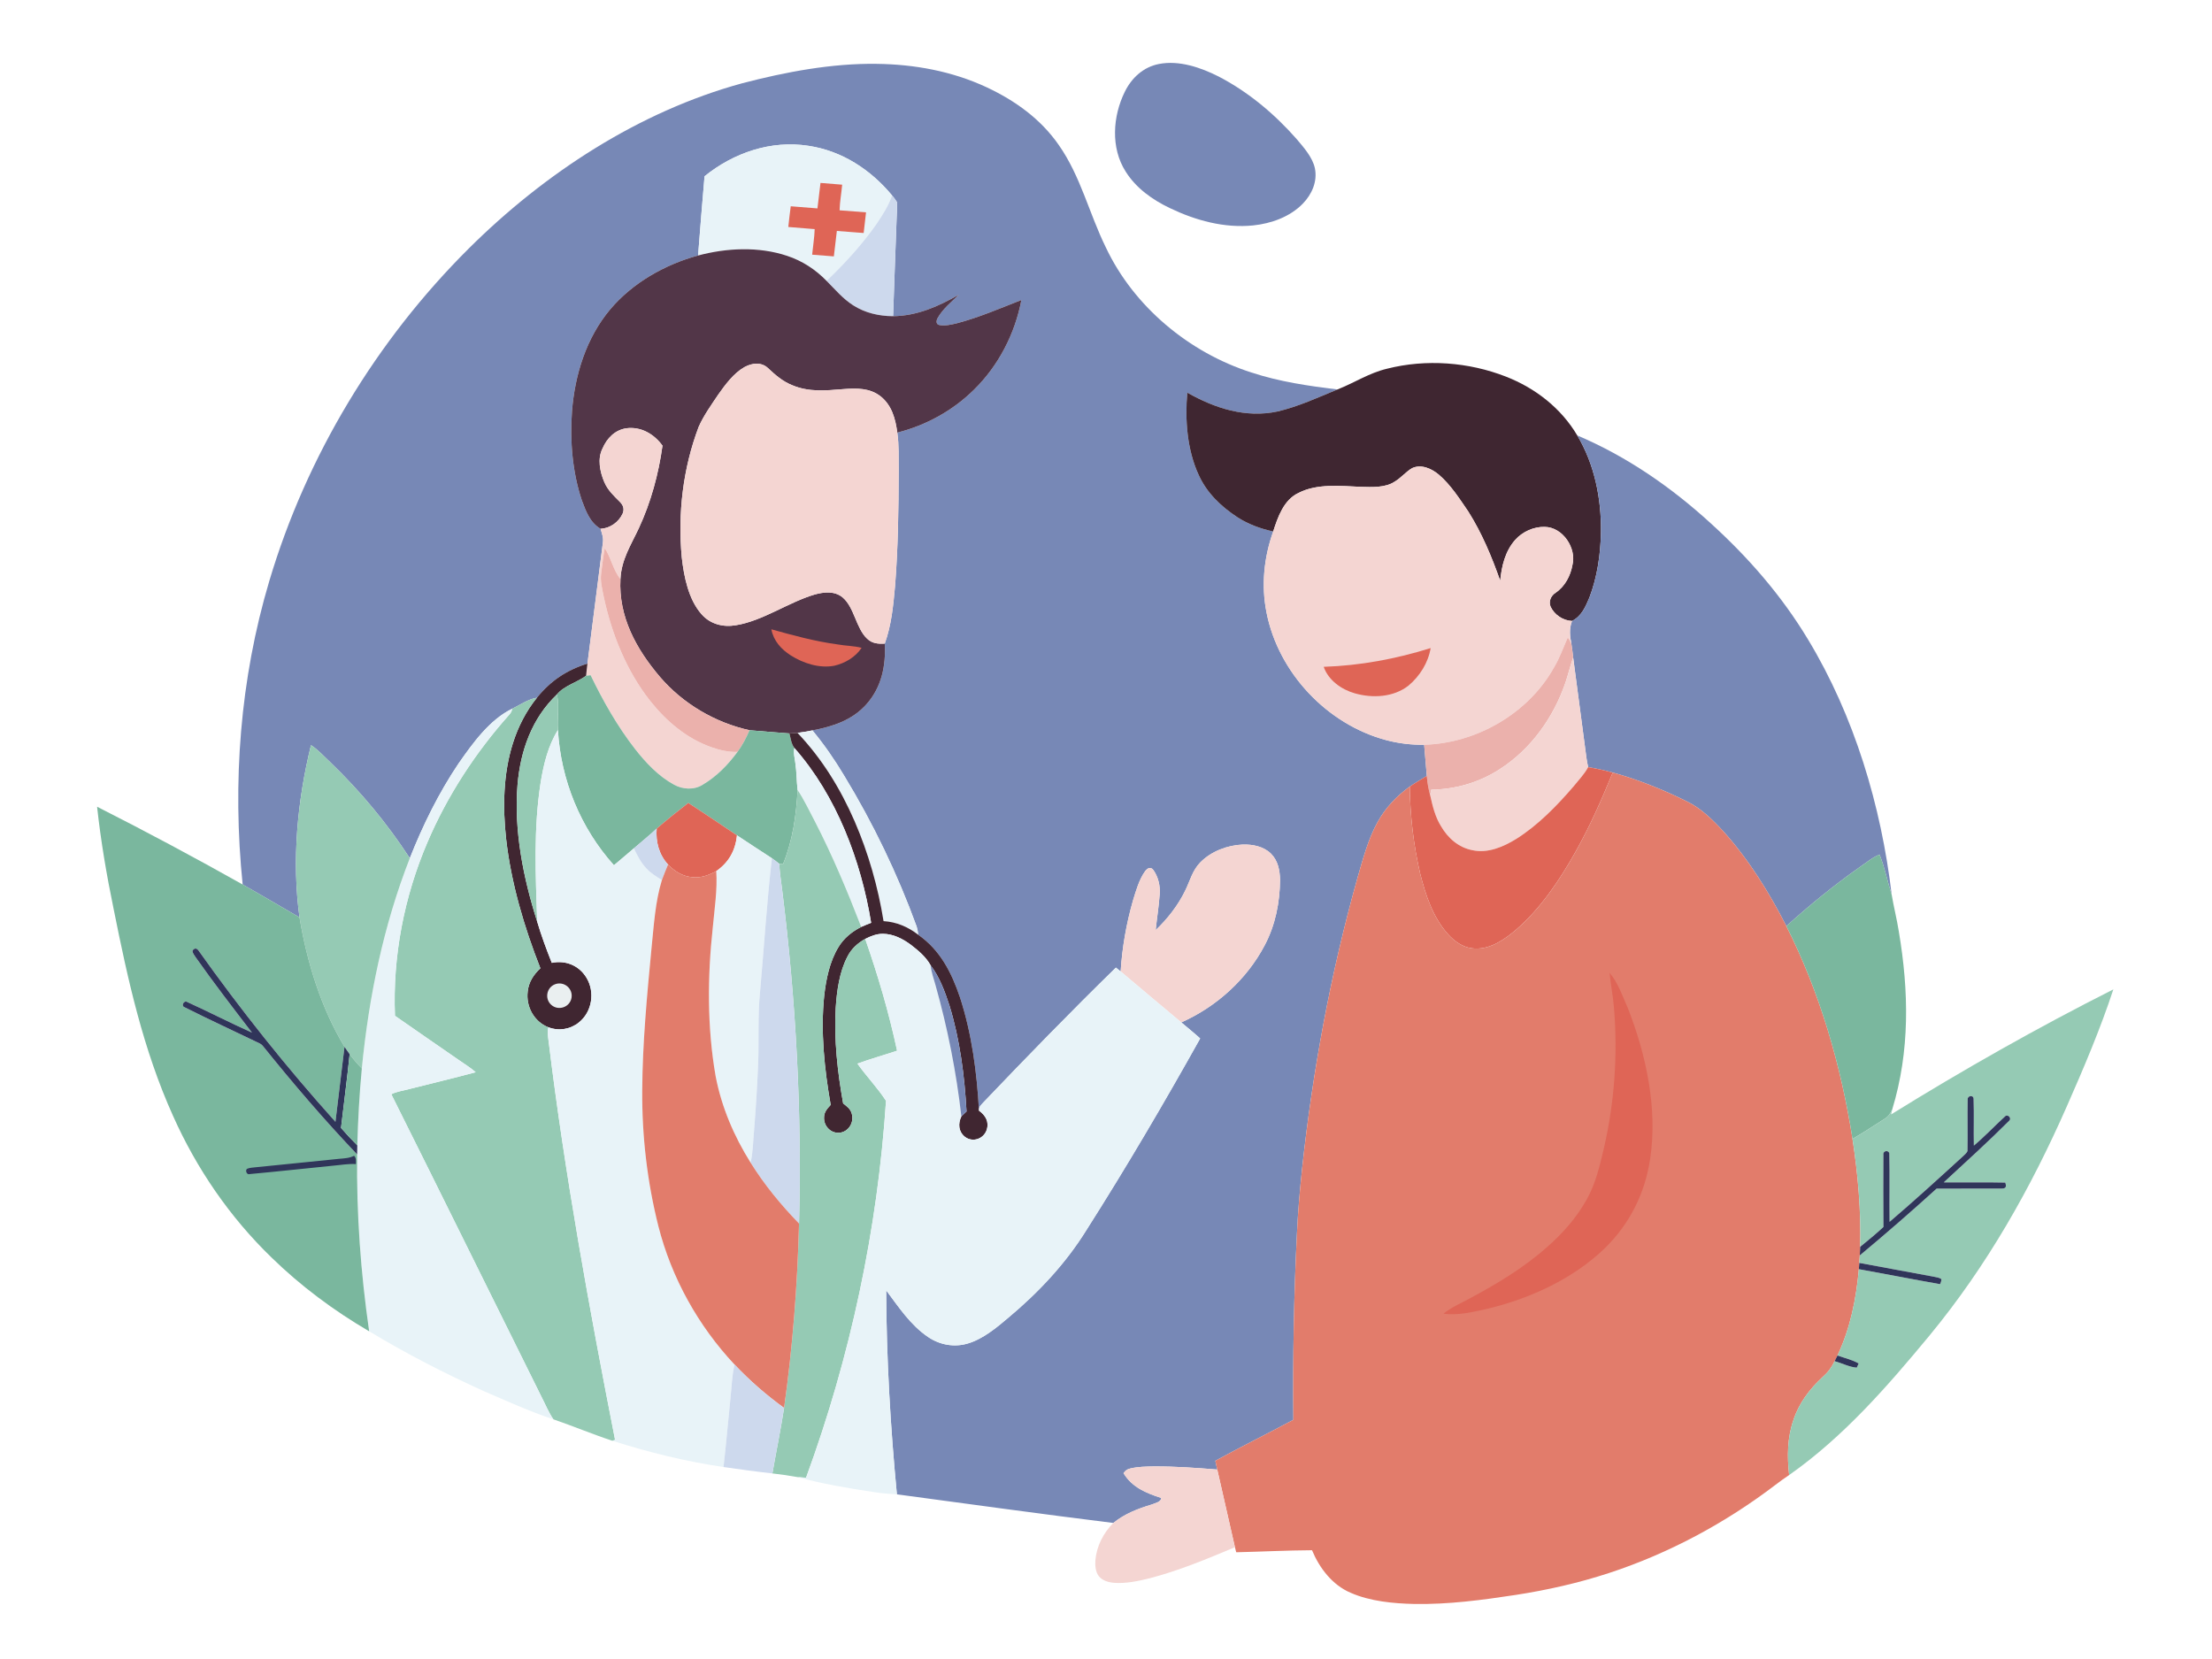 <?xml version="1.0" standalone="no"?>
<!DOCTYPE svg PUBLIC "-//W3C//DTD SVG 1.0//EN" "http://www.w3.org/TR/2001/REC-SVG-20010904/DTD/svg10.dtd">
<svg xmlns="http://www.w3.org/2000/svg" xmlns:xlink="http://www.w3.org/1999/xlink" id="body_1" width="160" height="120">

<g transform="matrix(0.156 0 0 0.156 0 0)">
    <path transform="matrix(0.959 0 0 0.959 13.285 -89.799)"  d="M546.47 124.58C 556.22 122.66 566.73 126.27 575.36 130.64C 589.71 138.08 602.47 148.8 613.11 160.92C 616.5 164.93 620.78 169.74 621.89 175C 623.19 181.34 620.46 187.56 616.08 192.07C 609.86 198.49 600.77 201.73 592.03 202.63C 578.1 204.04 564.24 200.23 551.77 194.25C 543.36 190.24 535.41 184.6 530.4 176.59C 523.07 165.13 524.14 149.83 529.99 138C 533.28 131.28 538.98 126.03 546.47 124.58z" stroke="none" fill="#7788B6" fill-rule="nonzero" />
    <path transform="matrix(0.959 0 0 0.959 13.285 -89.799)"  d="M410 124.51C 428.36 124.74 446.45 128.05 463.16 135.82C 477 142.31 489.38 151.18 498.15 163.88C 508.62 178.85 512.74 196.83 520.79 213.21C 534.33 241.93 561.13 264.15 591.23 273.75C 604.8 278.21 618.64 280.21 632.76 281.95C 623.34 285.87 613.78 290.23 603.83 292.58C 588.39 295.86 573.55 291.05 560.2 283.48C 559.02 296.62 560.12 311.16 565.71 323.28C 569.67 332.01 576.45 338.46 584.35 343.67C 589.67 347.12 595.56 349.25 601.73 350.61C 597.24 363.16 595.88 376.71 598.51 389.82C 604.24 418.93 627.81 443.91 656.46 451.51C 662.43 453.08 668.55 453.81 674.72 453.72C 675.11 458.74 675.57 463.76 676 468.78C 673.23 470.48 670.4 472.12 667.75 473.95C 661.38 478.5 655.95 484.29 652.17 491.17C 647.57 499.45 645 509.43 642.37 518.51C 629.49 564.44 620.77 611.58 615.67 659.01C 614.6 669.32 613.68 679.64 613.22 690C 611.71 720.01 611.19 750.06 611.48 780.1C 598.97 786.82 586.2 793.11 573.75 799.93C 574.06 801.33 574.36 802.74 574.68 804.15C 564.48 803.32 554.23 802.6 544 802.64C 540.29 802.71 536.42 802.76 532.79 803.61C 531.1 803.99 530.38 804.51 529.36 805.91C 533.57 812.82 540.26 815.5 547.59 817.9C 547.6 819.86 544.47 820.42 543.03 821.05C 536.32 823.07 529.93 825.51 524.43 829.98C 489.5 825.66 454.66 820.82 419.79 816.14C 416.65 783.38 414.73 750.44 414.61 717.52C 420.65 725.58 426.38 734.36 434.93 740.1C 440.53 743.89 447.51 745.17 454.03 743.22C 461.32 741.11 467.99 735.56 473.7 730.71C 488.3 718.48 501.33 704.63 511.4 688.41C 530.7 658.06 548.88 627.11 566.42 595.73C 563.47 593.03 560.34 590.55 557.3 587.96C 574.27 580.43 589 567.12 597.64 550.64C 602.8 540.86 604.95 529.99 605.05 519C 604.94 514.4 604.04 509.72 600.64 506.35C 597.08 502.86 591.83 501.83 587 501.97C 579.59 502.29 571.82 505.21 566.54 510.54C 562.65 514.48 561.58 519.37 559.21 524.2C 555.72 531.38 550.69 537.85 544.91 543.33C 545.51 537.55 546.45 531.78 546.85 525.99C 547.19 521.95 546.13 517.53 543.75 514.22C 542.42 512.54 540.9 513.42 539.83 514.82C 536.89 518.91 535.41 524.24 533.94 529.01C 530.73 540.23 528.71 551.67 527.98 563.32C 527.21 562.7 526.45 562.08 525.68 561.47C 503.91 582.74 482.65 604.59 461.63 626.62C 460.51 627.9 459.33 628.75 459.49 630.64C 458.46 612.23 456.02 593.34 450.26 575.77C 446.21 563.82 440.69 552.93 430.06 545.56C 429.98 544.21 429.75 542.91 429.36 541.65C 420.11 516.25 408.35 491.78 394.31 468.68C 389.75 461.04 384.64 453.63 378.96 446.78C 388.91 444.87 398.19 441.9 405.12 434.09C 412.38 425.92 414.54 415.49 413.93 404.81C 417.19 395.7 418.02 386.57 418.9 377C 420.38 358.41 420.6 339.64 420.66 321C 420.6 314.8 420.86 308.94 419.98 302.8C 433.9 299.3 446.84 292.16 457.06 282.07C 468.93 270.43 476.89 254.99 479.98 238.69C 469.99 242.6 459.56 247.1 448.95 249.9C 446.22 250.56 443.01 251.35 440.23 250.76C 438.6 250.4 438.82 248.6 439.47 247.46C 441.88 243.1 446.22 239.55 449.78 236.11C 439.76 241.82 429.71 246.31 417.95 246.52C 418.48 230.67 419.1 214.82 419.67 198.97C 419.73 196.42 420.05 193.8 419.77 191.27C 419.11 190.15 418.29 189.12 417.45 188.12C 407.12 175.66 393.23 166.56 377.03 164.14C 358.92 161.32 340.85 167.49 326.79 178.86C 325.65 191.62 324.69 204.4 323.67 217.18C 307.63 221.51 291.99 230.41 281.2 243.19C 269.61 257 264.11 274.72 262.7 292.48C 261.66 306.85 262.89 321.83 267.46 335.55C 269.44 340.84 271.42 346.28 276.52 349.32C 277.16 351.58 277.99 353.56 277.64 355.97C 275.16 375.41 272.67 395.09 270.18 414.49C 260.13 417.59 252.37 422.81 245.75 430.98C 241.51 431.68 237.67 434.42 233.83 436.28C 222.82 441.62 214.68 453.02 207.82 462.84C 198.27 477.02 190.56 492.69 184.29 508.58C 173.19 491.56 160.46 476.27 145.83 462.18C 142.73 459.3 139.97 456.14 136.51 453.91C 129.9 480.9 127.18 509.58 130.96 537.19C 121.78 531.93 112.69 526.49 103.47 521.29C 98.44 471.97 102.18 422.1 116.36 374.51C 134.38 314.05 168.09 258.27 212.79 213.79C 249.33 177.47 294.96 147.58 344.95 133.91C 365.92 128.44 388.27 124.2 410 124.51z" stroke="none" fill="#7788B6" fill-rule="nonzero" />
    <path transform="matrix(0.959 0 0 0.959 13.285 -89.799)"  d="M377.03 164.14C 393.23 166.56 407.12 175.66 417.45 188.12C 415.71 193.18 412.87 197.54 409.91 201.95C 402.93 211.92 394.57 221.03 385.79 229.44C 380.45 223.95 374.02 219.73 366.72 217.34C 353.03 212.75 337.48 213.48 323.67 217.18C 324.69 204.4 325.65 191.62 326.79 178.86C 340.85 167.49 358.92 161.32 377.03 164.14z" stroke="none" fill="#E8F3F8" fill-rule="nonzero" />
    <path transform="matrix(0.959 0 0 0.959 13.285 -89.799)"  d="M382.85 182.08C 386.35 182.34 389.84 182.61 393.33 182.93C 392.97 187.09 392.19 191.17 392.08 195.32C 396.34 195.61 400.61 195.95 404.87 196.31C 404.51 199.64 404.12 202.97 403.72 206.29C 399.4 206.01 395.09 205.59 390.76 205.3C 390.25 209.4 389.82 213.5 389.31 217.6C 385.81 217.36 382.31 217.08 378.82 216.77C 379.23 212.65 379.9 208.57 380.04 204.42C 375.79 204.06 371.54 203.75 367.29 203.38C 367.63 200.03 368.02 196.7 368.47 193.37C 372.77 193.71 377.08 194.09 381.38 194.4C 381.91 190.3 382.32 186.18 382.85 182.08z" stroke="none" fill="#DF6556" fill-rule="nonzero" />
    <path transform="matrix(0.959 0 0 0.959 13.285 -89.799)"  d="M417.45 188.12C 418.29 189.12 419.11 190.15 419.77 191.27C 420.05 193.8 419.73 196.42 419.67 198.97C 419.1 214.82 418.48 230.67 417.95 246.52C 411.15 246.49 404.46 244.97 398.69 241.29C 393.65 238.08 389.96 233.63 385.79 229.44C 394.57 221.03 402.93 211.92 409.91 201.95C 412.87 197.54 415.71 193.18 417.45 188.12z" stroke="none" fill="#CDD9ED" fill-rule="nonzero" />
    <path transform="matrix(0.959 0 0 0.959 13.285 -89.799)"  d="M366.72 217.34C 374.02 219.73 380.45 223.95 385.79 229.44C 389.96 233.63 393.65 238.08 398.69 241.29C 404.46 244.97 411.15 246.49 417.95 246.52C 429.71 246.31 439.76 241.82 449.78 236.11C 446.22 239.55 441.88 243.1 439.47 247.46C 438.82 248.6 438.6 250.4 440.23 250.76C 443.01 251.35 446.22 250.56 448.95 249.9C 459.56 247.1 469.99 242.6 479.98 238.69C 476.89 254.99 468.93 270.43 457.06 282.07C 446.84 292.16 433.9 299.3 419.98 302.8C 419.11 296.14 417.33 289.52 411.81 285.19C 406.58 281.15 400.26 281.31 393.99 281.77C 385.38 282.46 377.35 283.33 369.14 279.87C 364.53 278.03 360.99 274.92 357.43 271.58C 354.19 268.56 349.74 269.14 346.12 271.11C 340.9 274.04 336.81 279.61 333.41 284.42C 330.07 289.42 326.41 294.47 323.97 299.97C 316.37 319.99 313.78 341.92 315.79 363.19C 316.82 372.36 319.03 383.53 325.36 390.62C 329.56 395.44 335.83 397.01 342.01 395.92C 354.95 393.83 367.49 384.76 380.01 381.09C 384.54 379.84 389.65 379.28 393.54 382.47C 399.29 387.34 399.97 397.4 405.47 402.51C 407.89 404.77 410.76 405.01 413.93 404.81C 414.54 415.49 412.38 425.92 405.12 434.09C 398.19 441.9 388.91 444.87 378.96 446.78C 376.57 447.25 374.15 447.66 371.73 447.98C 370.44 448.11 369.13 448.2 367.82 448.25C 361.39 447.8 354.97 447.21 348.54 446.7C 331.88 443.02 316.26 433.84 305.17 420.84C 293.74 407.4 285.14 391.79 286.13 373.59C 286.59 364.16 291.16 357.26 295.02 349.02C 300.87 336.45 304.56 322.82 306.46 309.1C 302.36 303.48 296.08 299.78 288.96 300.71C 283.49 301.53 279.59 305.52 277.48 310.45C 274.9 315.45 276.21 321.75 278.31 326.69C 279.97 330.6 282.84 333.29 285.78 336.22C 287.46 337.86 288.14 339.73 287.17 342C 285.25 346.14 281.1 349.05 276.52 349.32C 271.42 346.28 269.44 340.84 267.46 335.55C 262.89 321.83 261.66 306.85 262.7 292.48C 264.11 274.72 269.61 257 281.2 243.19C 291.99 230.41 307.63 221.51 323.67 217.18C 337.48 213.48 353.03 212.75 366.72 217.34z" stroke="none" fill="#523648" fill-rule="nonzero" />
    <path transform="matrix(0.959 0 0 0.959 13.285 -89.799)"  d="M714.26 275.73C 728.49 281.29 740.9 290.94 748.74 304.16C 757.13 318.18 760.43 334.81 760.2 351C 759.99 361.64 758.43 372.63 754.6 382.6C 752.69 387.11 750.82 391.53 746.22 393.87C 741.87 393.69 737.7 390.9 735.86 386.98C 734.8 384.41 735.98 381.7 738.23 380.25C 742.74 377.25 745.49 372.05 746.41 366.81C 748.48 358.65 741.73 348.5 733 348.39C 727.7 348.24 722.21 350.73 718.7 354.7C 713.86 360.22 712.2 367.27 711.48 374.4C 707.43 362.87 702.61 351.31 696.06 340.96C 691.86 334.82 687.53 328.02 681.85 323.17C 678.39 320.24 673.39 317.93 668.93 319.96C 665.86 321.75 663.56 324.67 660.48 326.5C 655.9 329.58 649.28 329.16 644 329.02C 634.32 328.61 622.88 327.35 613.98 331.97C 606.87 335.25 603.94 343.67 601.73 350.61C 595.56 349.25 589.67 347.12 584.35 343.67C 576.45 338.46 569.67 332.01 565.71 323.28C 560.12 311.16 559.02 296.62 560.2 283.48C 573.55 291.05 588.39 295.86 603.83 292.58C 613.78 290.23 623.34 285.87 632.76 281.95C 641.16 278.66 648.01 273.99 656.8 271.9C 675.61 267.13 696.22 268.68 714.26 275.73z" stroke="none" fill="#3F2631" fill-rule="nonzero" />
    <path transform="matrix(0.959 0 0 0.959 13.285 -89.799)"  d="M357.43 271.58C 360.99 274.92 364.53 278.03 369.14 279.87C 377.35 283.33 385.38 282.46 393.99 281.77C 400.26 281.31 406.58 281.15 411.81 285.19C 417.33 289.52 419.11 296.14 419.98 302.8C 420.86 308.94 420.6 314.8 420.66 321C 420.6 339.64 420.38 358.41 418.9 377C 418.02 386.57 417.19 395.7 413.93 404.81C 410.76 405.01 407.89 404.77 405.47 402.51C 399.97 397.4 399.29 387.34 393.54 382.47C 389.65 379.28 384.54 379.84 380.01 381.09C 367.49 384.76 354.95 393.83 342.01 395.92C 335.83 397.01 329.56 395.44 325.36 390.62C 319.03 383.53 316.82 372.36 315.79 363.19C 313.78 341.92 316.37 319.99 323.97 299.97C 326.41 294.47 330.07 289.42 333.41 284.42C 336.81 279.61 340.9 274.04 346.12 271.11C 349.74 269.14 354.19 268.56 357.43 271.58z" stroke="none" fill="#F4D5D2" fill-rule="nonzero" />
    <path transform="matrix(0.959 0 0 0.959 13.285 -89.799)"  d="M288.96 300.71C 296.08 299.78 302.36 303.48 306.46 309.1C 304.56 322.82 300.87 336.45 295.02 349.02C 291.16 357.26 286.59 364.16 286.13 373.59C 282.47 369.07 281.67 363.36 278.53 358.65C 277.8 362.74 277.29 366.88 276.78 371C 276.32 374.63 277.29 378.42 278.01 382C 281.81 399.93 289.05 418.04 300.49 432.5C 308.31 442.33 318.11 450.7 330.1 454.91C 334.2 456.4 338.33 457.28 342.71 457.19C 338.08 463.47 332.73 468.98 325.99 473C 321.84 475.7 316.21 475.38 311.99 473.01C 304.55 468.98 298.38 462.4 293.21 455.81C 284.67 444.86 277.72 432.57 271.7 420.1L271.7 420.1L269.53 420.37C 269.7 418.4 269.92 416.45 270.18 414.49C 272.67 395.09 275.16 375.41 277.64 355.97C 277.99 353.56 277.16 351.58 276.52 349.32C 281.1 349.05 285.25 346.14 287.17 342C 288.14 339.73 287.46 337.86 285.78 336.22C 282.84 333.29 279.97 330.6 278.31 326.69C 276.21 321.75 274.9 315.45 277.48 310.45C 279.59 305.52 283.49 301.53 288.96 300.71z" stroke="none" fill="#F4D5D2" fill-rule="nonzero" />
    <path transform="matrix(0.959 0 0 0.959 13.285 -89.799)"  d="M748.74 304.16C 772.72 314.35 794.14 329.15 813.32 346.69C 831.5 363.2 847.55 381.64 860.26 402.72C 882.72 439.82 895.7 483.32 900.77 526.23C 898.69 519.75 897.42 513.09 894.9 506.8C 891.2 508.34 888.44 510.78 885.04 513.08C 872.7 521.76 861.05 531.32 849.83 541.4C 841.56 525.17 831.61 509.17 819.39 495.6C 814.31 490.11 808.62 484.43 801.82 481.16C 790.32 475.44 778.29 470.6 765.9 467.16C 761.98 466.1 758.02 465.19 754.01 464.55C 753.67 463.04 753.38 461.52 753.17 459.98C 751.08 443.83 748.86 427.69 746.76 411.54C 746.54 409.43 746.27 407.32 745.95 405.22C 745.2 401.23 744.71 397.77 746.22 393.87C 750.82 391.53 752.69 387.11 754.6 382.6C 758.43 372.63 759.99 361.64 760.2 351C 760.43 334.81 757.13 318.18 748.74 304.16z" stroke="none" fill="#7788B6" fill-rule="nonzero" />
    <path transform="matrix(0.959 0 0 0.959 13.285 -89.799)"  d="M681.85 323.17C 687.53 328.02 691.86 334.82 696.06 340.96C 702.61 351.31 707.43 362.87 711.48 374.4C 712.2 367.27 713.86 360.22 718.7 354.7C 722.21 350.73 727.7 348.24 733 348.39C 741.73 348.5 748.48 358.65 746.41 366.81C 745.49 372.05 742.74 377.25 738.23 380.25C 735.98 381.7 734.8 384.41 735.86 386.98C 737.7 390.9 741.87 393.69 746.22 393.87C 744.71 397.77 745.2 401.23 745.95 405.22C 745.49 404.01 745.03 402.88 744.14 401.91C 741.95 406.8 740.23 411.81 737.45 416.43C 725.05 438.61 699.97 453.04 674.72 453.72C 668.55 453.81 662.43 453.08 656.46 451.51C 627.81 443.91 604.24 418.93 598.51 389.82C 595.88 376.71 597.24 363.16 601.73 350.61C 603.94 343.67 606.87 335.25 613.98 331.97C 622.88 327.35 634.32 328.61 644 329.02C 649.28 329.16 655.9 329.58 660.48 326.5C 663.56 324.67 665.86 321.75 668.93 319.96C 673.39 317.93 678.39 320.24 681.85 323.17z" stroke="none" fill="#F4D5D2" fill-rule="nonzero" />
    <path transform="matrix(0.959 0 0 0.959 13.285 -89.799)"  d="M278.53 358.65C 281.67 363.36 282.47 369.07 286.13 373.59C 285.14 391.79 293.74 407.4 305.17 420.84C 316.26 433.84 331.88 443.02 348.54 446.7C 346.91 450.38 345.12 453.95 342.71 457.19C 338.33 457.28 334.2 456.4 330.1 454.91C 318.11 450.7 308.31 442.33 300.49 432.5C 289.05 418.04 281.81 399.93 278.01 382C 277.29 378.42 276.32 374.63 276.78 371C 277.29 366.88 277.8 362.74 278.53 358.65z" stroke="none" fill="#EBB1AC" fill-rule="nonzero" />
    <path transform="matrix(0.959 0 0 0.959 13.285 -89.799)"  d="M359.09 397.9C 369.63 400.85 380.12 403.72 390.99 405.19C 394.88 405.91 398.91 405.86 402.73 406.86C 399.74 411.36 394.75 414.29 389.56 415.51C 382.35 416.9 374.56 414.37 368.48 410.52C 363.84 407.57 360.14 403.44 359.09 397.9z" stroke="none" fill="#DF6556" fill-rule="nonzero" />
    <path transform="matrix(0.959 0 0 0.959 13.285 -89.799)"  d="M744.14 401.91C 745.03 402.88 745.49 404.01 745.95 405.22C 746.27 407.32 746.54 409.43 746.76 411.54C 745.43 415.37 744.46 419.31 743.21 423.17C 737.45 440.37 726.29 456.08 710.82 465.82C 700.95 472.11 689.81 475.25 678.13 475.47C 677.96 476.34 677.78 477.2 677.62 478.06C 676.76 474.97 676.25 471.99 676 468.78C 675.57 463.76 675.11 458.74 674.72 453.72C 699.97 453.04 725.05 438.61 737.45 416.43C 740.23 411.81 741.95 406.8 744.14 401.91z" stroke="none" fill="#EBB1AC" fill-rule="nonzero" />
    <path transform="matrix(0.959 0 0 0.959 13.285 -89.799)"  d="M677.86 406.98C 676.69 414.06 672.58 420.58 667.12 425.15C 659.87 430.79 649.77 431.3 641.2 428.86C 634.78 427.05 628.4 422.55 626.15 416.04C 643.75 415.46 661.08 412.24 677.86 406.98z" stroke="none" fill="#DF6556" fill-rule="nonzero" />
    <path transform="matrix(0.959 0 0 0.959 13.285 -89.799)"  d="M746.76 411.54C 748.86 427.69 751.08 443.83 753.17 459.98C 753.38 461.52 753.67 463.04 754.01 464.55C 752.18 467.96 749.31 470.89 746.89 473.92C 738.85 483.27 729.74 492.64 719.26 499.24C 713.04 503.07 705.57 506.31 698.13 504.72C 691.39 503.45 686.24 498.89 682.86 493.1C 679.98 488.43 678.8 483.35 677.62 478.06C 677.78 477.2 677.96 476.34 678.13 475.47C 689.81 475.25 700.95 472.11 710.82 465.82C 726.29 456.08 737.45 440.37 743.21 423.17C 744.46 419.31 745.43 415.37 746.76 411.54z" stroke="none" fill="#F4D5D2" fill-rule="nonzero" />
    <path transform="matrix(0.959 0 0 0.959 13.285 -89.799)"  d="M270.18 414.49C 269.92 416.45 269.7 418.4 269.53 420.37C 265.18 423.58 258.85 425.19 255.43 429.39C 243.29 440.95 237.79 456.58 236.38 472.99C 234.54 495.09 239.17 518.2 245.86 539.2C 247.85 545.97 250.32 552.61 252.93 559.17C 259.65 557.78 266.13 560.46 269.68 566.33C 273.94 573.29 272.43 582.89 266.01 588C 261.86 591.36 256.26 592.23 251.27 590.31C 244.36 587.63 240.37 580.26 241.29 573C 241.77 568.46 244.15 564.84 247.42 561.79C 239.56 541.85 233.25 520.53 230.85 499.18C 229.17 483.95 229.45 467.75 234.11 453.04C 236.63 445.04 240.48 437.51 245.75 430.98C 252.37 422.81 260.13 417.59 270.18 414.49z" stroke="none" fill="#402631" fill-rule="nonzero" />
    <path transform="matrix(0.959 0 0 0.959 13.285 -89.799)"  d="M269.53 420.37L271.7 420.1C 277.72 432.57 284.67 444.86 293.21 455.81C 298.38 462.4 304.55 468.98 311.99 473.01C 316.21 475.38 321.84 475.7 325.99 473C 332.73 468.98 338.08 463.47 342.71 457.19C 345.12 453.95 346.91 450.38 348.54 446.7C 354.97 447.21 361.39 447.8 367.82 448.25C 368.46 450.66 368.71 453.28 370.23 455.28C 369.65 457.78 370.39 459.98 370.68 462.51C 371.35 466.87 371.25 471.26 371.79 475.62C 371.11 487.95 369.43 499.93 364.74 511.44C 364.12 511.38 363.51 511.32 362.89 511.26C 361.74 510.33 360.57 509.43 359.35 508.59C 353.72 504.9 348.06 501.26 342.46 497.52C 334.64 492.28 326.84 486.96 318.93 481.85C 313.78 485.85 308.59 490 303.65 494.25C 300.1 497.59 296.3 500.61 292.61 503.81C 289.39 506.52 286.23 509.3 282.98 511.98C 266.81 493.99 257.27 470.7 255.91 446.58C 255.44 440.89 256.69 434.94 255.43 429.39C 258.85 425.19 265.18 423.58 269.53 420.37z" stroke="none" fill="#7AB79E" fill-rule="nonzero" />
    <path transform="matrix(0.959 0 0 0.959 13.285 -89.799)"  d="M255.43 429.39C 256.69 434.94 255.44 440.89 255.91 446.58C 251.13 454.24 249.06 462.93 247.58 471.74C 244.04 494.56 245.14 516.37 245.86 539.2C 239.17 518.2 234.54 495.09 236.38 472.99C 237.79 456.58 243.29 440.95 255.43 429.39z" stroke="none" fill="#95CAB4" fill-rule="nonzero" />
    <path transform="matrix(0.959 0 0 0.959 13.285 -89.799)"  d="M245.75 430.98C 240.48 437.51 236.63 445.04 234.11 453.04C 229.45 467.75 229.17 483.95 230.85 499.18C 233.25 520.53 239.56 541.85 247.42 561.79C 244.15 564.84 241.77 568.46 241.29 573C 240.37 580.26 244.36 587.63 251.27 590.31C 250.76 592.63 251.11 594.86 251.41 597.17C 259.26 661.55 271.05 726.16 283.53 789.79L283.53 789.79L282.22 790.24C 272.6 787.08 263.27 783.15 253.7 779.87C 251.35 776.45 249.92 772.79 247.97 769.03C 223.73 720.28 199.69 671.39 175.34 622.7C 177.99 621.34 181.18 620.99 184.08 620.17C 194.75 617.43 205.51 614.94 216.14 612.04C 213.58 609.78 210.68 608.08 207.92 606.11C 197.66 598.98 187.34 591.94 177.11 584.77C 175.96 556.02 181.51 527.27 192.83 500.84C 202.44 478.35 216.03 457.52 232.29 439.27C 233.19 438.3 233.54 437.56 233.83 436.28C 237.67 434.42 241.51 431.68 245.75 430.98z" stroke="none" fill="#95CAB4" fill-rule="nonzero" />
    <path transform="matrix(0.959 0 0 0.959 13.285 -89.799)"  d="M233.83 436.28C 233.54 437.56 233.19 438.3 232.29 439.27C 216.03 457.52 202.44 478.35 192.83 500.84C 181.51 527.27 175.96 556.02 177.11 584.77C 187.34 591.94 197.66 598.98 207.92 606.11C 210.68 608.08 213.58 609.78 216.14 612.04C 205.51 614.94 194.75 617.43 184.08 620.17C 181.18 620.99 177.99 621.34 175.34 622.7C 199.69 671.39 223.73 720.28 247.97 769.03C 249.92 772.79 251.35 776.45 253.7 779.87C 242.16 776.06 231.01 770.95 219.86 766.15C 200.94 757.57 182.41 748.05 164.63 737.31C 160.55 708.99 158.45 680.43 158.83 651.82C 158.85 650.35 158.87 648.88 158.9 647.41C 159.24 634.99 159.91 622.59 161.09 610.22C 164.49 575.54 171.55 541.09 184.29 508.58C 190.56 492.69 198.27 477.02 207.82 462.84C 214.68 453.02 222.82 441.62 233.83 436.28z" stroke="none" fill="#E8F3F8" fill-rule="nonzero" />
    <path transform="matrix(0.959 0 0 0.959 13.285 -89.799)"  d="M255.91 446.58C 257.27 470.7 266.81 493.99 282.98 511.98C 286.23 509.3 289.39 506.52 292.61 503.81C 294.29 507.28 295.92 510.58 298.59 513.43C 300.81 515.85 303.44 517.41 306.17 519.16C 302.95 529.54 302.28 541.19 301.16 552C 298.98 574.88 296.78 598.02 296.66 621C 296.52 643.03 299.09 665.17 304.48 686.53C 310.84 711.49 323.7 734.62 341.3 753.4C 340 758.91 339.9 764.39 339.29 769.99C 338.16 780.97 337.23 791.98 335.96 802.94C 317.71 800.26 299.79 795.84 282.22 790.24L282.22 790.24L283.53 789.79C 271.05 726.16 259.26 661.55 251.41 597.17C 251.11 594.86 250.76 592.63 251.27 590.31C 256.26 592.23 261.86 591.36 266.01 588C 272.43 582.89 273.94 573.29 269.68 566.33C 266.13 560.46 259.65 557.78 252.93 559.17C 250.32 552.61 247.85 545.97 245.86 539.2C 245.14 516.37 244.04 494.56 247.58 471.74C 249.06 462.93 251.13 454.24 255.91 446.58z" stroke="none" fill="#E8F3F8" fill-rule="nonzero" />
    <path transform="matrix(0.959 0 0 0.959 13.285 -89.799)"  d="M378.96 446.78C 384.64 453.63 389.75 461.04 394.31 468.68C 408.35 491.78 420.11 516.25 429.36 541.65C 429.75 542.91 429.98 544.21 430.06 545.56C 425.18 541.77 419.54 539.37 413.34 539C 410.66 522.42 406.01 506.09 399.33 490.67C 392.5 474.97 383.56 460.42 371.73 447.98C 374.15 447.66 376.57 447.25 378.96 446.78z" stroke="none" fill="#E8F3F8" fill-rule="nonzero" />
    <path transform="matrix(0.959 0 0 0.959 13.285 -89.799)"  d="M367.82 448.25C 369.13 448.2 370.44 448.11 371.73 447.98C 383.56 460.42 392.5 474.97 399.33 490.67C 406.01 506.09 410.66 522.42 413.34 539C 419.54 539.37 425.18 541.77 430.06 545.56C 440.69 552.93 446.21 563.82 450.26 575.77C 456.02 593.34 458.46 612.23 459.49 630.64C 462.66 632.95 464.5 636.02 463.17 640.02C 461.66 644.33 456.41 646.14 452.69 643.29C 449.53 640.75 449.29 636.93 450.96 633.41C 451.78 632.61 452.62 631.81 453.46 631.02C 452.51 613.82 450.27 596.29 445.2 579.78C 443.01 573.11 440.42 565.98 436.1 560.37C 433.75 556.2 430.28 553.32 426.55 550.44C 422.61 547.51 418.01 545.16 413 545.13C 409.89 545.12 407.21 546.23 404.48 547.59C 400.89 549.58 397.86 552.29 395.97 555.98C 392 563.42 390.75 572.69 390.21 581.01C 389.33 596.32 391.1 612.04 393.8 627.12C 395.58 628.59 397.31 629.69 397.96 632.06C 399.23 636.25 396.48 640.88 392.03 641.32C 387.83 641.69 384.43 638.11 384.56 633.99C 384.57 631.31 386.07 629.69 387.78 627.85C 384.76 610.69 382.83 592.39 384.65 575.01C 385.53 567.1 387.33 558.4 391.54 551.55C 394.15 547.21 398.07 544.07 402.54 541.8C 404.12 541.09 405.72 540.44 407.34 539.82C 402.42 509.73 390.61 478.37 370.23 455.28C 368.71 453.28 368.46 450.66 367.82 448.25z" stroke="none" fill="#402631" fill-rule="nonzero" />
    <path transform="matrix(0.959 0 0 0.959 13.285 -89.799)"  d="M136.51 453.91C 139.97 456.14 142.73 459.3 145.83 462.18C 160.46 476.27 173.19 491.56 184.29 508.58C 171.55 541.09 164.49 575.54 161.09 610.22C 158.98 608.05 156.98 605.78 155.2 603.32C 154.34 602.15 153.5 600.96 152.71 599.74C 141.3 580.85 134.58 558.86 130.96 537.19C 127.18 509.58 129.9 480.9 136.51 453.91z" stroke="none" fill="#95CAB4" fill-rule="nonzero" />
    <path transform="matrix(0.959 0 0 0.959 13.285 -89.799)"  d="M370.23 455.28C 390.61 478.37 402.42 509.73 407.34 539.82C 405.72 540.44 404.12 541.09 402.54 541.8C 395.84 524.47 388.67 507.37 380.17 490.85C 377.46 485.75 375 480.43 371.79 475.62C 371.25 471.26 371.35 466.87 370.68 462.51C 370.39 459.98 369.65 457.78 370.23 455.28z" stroke="none" fill="#E8F3F8" fill-rule="nonzero" />
    <path transform="matrix(0.959 0 0 0.959 13.285 -89.799)"  d="M754.01 464.55C 758.02 465.19 761.98 466.1 765.9 467.16C 760.5 480.34 754.79 493.34 747.76 505.75C 740.17 519.27 730.95 532.97 719.14 543.17C 713.86 547.64 707.22 552.36 700 552.25C 694.24 552.33 689.65 549.19 685.99 545.02C 678.89 536.94 675.41 526.33 672.81 516.09C 669.59 502.34 667.94 488.07 667.75 473.95C 670.4 472.12 673.23 470.48 676 468.78C 676.25 471.99 676.76 474.97 677.62 478.06C 678.8 483.35 679.98 488.43 682.86 493.1C 686.24 498.89 691.39 503.45 698.13 504.72C 705.57 506.31 713.04 503.07 719.26 499.24C 729.74 492.64 738.85 483.27 746.89 473.92C 749.31 470.89 752.18 467.96 754.01 464.55z" stroke="none" fill="#DF6556" fill-rule="nonzero" />
    <path transform="matrix(0.959 0 0 0.959 13.285 -89.799)"  d="M765.9 467.16C 778.29 470.6 790.32 475.44 801.82 481.16C 808.62 484.43 814.31 490.11 819.39 495.6C 831.61 509.17 841.56 525.17 849.83 541.4C 866.06 573.53 876.29 608.79 881.82 644.29C 884.48 661.57 885.99 678.96 885.54 696.46C 885.5 697.84 885.42 699.23 885.35 700.61C 885.28 701.83 885.21 703.04 885.12 704.25C 885.05 705.26 884.97 706.27 884.89 707.27C 883.65 721.54 880.72 736.03 874.55 749.03C 874.09 749.94 873.64 750.85 873.17 751.76C 871.67 754.87 870 757.12 867.41 759.41C 861.11 765.23 855.94 771.99 853.26 780.24C 850.26 788.9 850.19 797.79 851.19 806.81C 848.91 808.31 846.72 809.92 844.55 811.57C 820.37 830 793.06 844.69 764.14 854.17C 749.43 859 734.33 862.4 719.03 864.77C 702.71 867.25 686.55 869.42 670 869.15C 659.84 868.92 648.63 867.88 639.23 863.76C 630.37 860.03 624.1 851.83 620.5 843.16C 608.29 843.23 596.06 843.87 583.85 844.15C 583.64 843.34 583.43 842.53 583.23 841.72C 580.39 829.2 577.54 816.67 574.68 804.15C 574.36 802.74 574.06 801.33 573.75 799.93C 586.2 793.11 598.97 786.82 611.48 780.1C 611.19 750.06 611.71 720.01 613.22 690C 613.68 679.64 614.6 669.32 615.67 659.01C 620.77 611.58 629.49 564.44 642.37 518.51C 645 509.43 647.57 499.45 652.17 491.17C 655.95 484.29 661.38 478.5 667.75 473.95C 667.94 488.07 669.59 502.34 672.81 516.09C 675.41 526.33 678.89 536.94 685.99 545.02C 689.65 549.19 694.24 552.33 700 552.25C 707.22 552.36 713.86 547.64 719.14 543.17C 730.95 532.97 740.17 519.27 747.76 505.75C 754.79 493.34 760.5 480.34 765.9 467.16z" stroke="none" fill="#E27C6B" fill-rule="nonzero" />
    <path transform="matrix(0.959 0 0 0.959 13.285 -89.799)"  d="M371.79 475.62C 375 480.43 377.46 485.75 380.17 490.85C 388.67 507.37 395.84 524.47 402.54 541.8C 398.07 544.07 394.15 547.21 391.54 551.55C 387.33 558.4 385.53 567.1 384.65 575.01C 382.83 592.39 384.76 610.69 387.78 627.85C 386.07 629.69 384.57 631.31 384.56 633.99C 384.43 638.11 387.83 641.69 392.03 641.32C 396.48 640.88 399.23 636.25 397.96 632.06C 397.31 629.69 395.58 628.59 393.8 627.12C 391.1 612.04 389.33 596.32 390.21 581.01C 390.75 572.69 392 563.42 395.97 555.98C 397.86 552.29 400.89 549.58 404.48 547.59C 410.65 565.27 415.96 583.33 419.88 601.66C 413.51 603.79 407.01 605.58 400.71 607.9C 405.06 614.02 410.47 619.62 414.53 625.88C 410.46 688.02 397.33 749.65 375.87 808.11C 374.54 808.03 373.21 807.94 371.88 807.83C 367.8 807.1 363.7 806.49 359.59 806.03C 361.44 795.47 363.6 784.97 365.25 774.37C 369.4 744.84 371.72 715.01 372.48 685.21C 373.91 631.21 370.98 577.08 364.26 523.5C 363.73 519.42 363.13 515.37 362.89 511.26C 363.51 511.32 364.12 511.38 364.74 511.44C 369.43 499.93 371.11 487.95 371.79 475.62z" stroke="none" fill="#95CAB4" fill-rule="nonzero" />
    <path transform="matrix(0.959 0 0 0.959 13.285 -89.799)"  d="M318.93 481.85C 326.84 486.96 334.64 492.28 342.46 497.52C 341.75 504.84 338.51 510.64 332.45 514.83C 328.85 516.77 325.15 518.17 320.99 517.76C 316.27 517.38 312.36 515 309.15 511.64C 304.79 506.88 303.11 500.63 303.65 494.25C 308.59 490 313.78 485.85 318.93 481.85z" stroke="none" fill="#DF6556" fill-rule="nonzero" />
    <path transform="matrix(0.959 0 0 0.959 13.285 -89.799)"  d="M33.09 483.69C 56.82 495.7 80.29 508.26 103.47 521.29C 112.69 526.49 121.78 531.93 130.96 537.19C 134.58 558.86 141.3 580.85 152.71 599.74C 151.21 611.83 149.84 623.93 148.33 636.02C 124.63 609.66 102.49 581.87 81.96 552.98C 81.03 551.88 80.01 552.09 79.23 553.26C 79.13 554.36 80.11 555.45 80.66 556.35C 89.42 568.79 98.7 580.83 107.96 592.89C 97.5 588.21 87.29 582.93 76.86 578.18C 75.07 576.97 73.55 579.96 75.3 580.6C 87.34 586.65 99.7 592.34 111.84 598.2C 112.44 598.52 112.96 598.97 113.4 599.55C 127.86 617.53 142.9 635.12 158.83 651.82C 158.45 680.43 160.55 708.99 164.63 737.31C 147.52 727.3 131.59 715.46 117.4 701.61C 97.26 682.12 81.22 658.73 69.81 633.16C 55.33 601.01 47.95 567.38 41.06 532.99C 37.68 516.68 34.89 500.26 33.09 483.69z" stroke="none" fill="#7AB79E" fill-rule="nonzero" />
    <path transform="matrix(0.959 0 0 0.959 13.285 -89.799)"  d="M303.65 494.25C 303.11 500.63 304.79 506.88 309.15 511.64C 308.12 514.13 307.07 516.62 306.17 519.16C 303.44 517.41 300.81 515.85 298.59 513.43C 295.92 510.58 294.29 507.28 292.61 503.81C 296.3 500.61 300.1 497.59 303.65 494.25z" stroke="none" fill="#CDD9ED" fill-rule="nonzero" />
    <path transform="matrix(0.959 0 0 0.959 13.285 -89.799)"  d="M342.46 497.52C 348.06 501.26 353.72 504.9 359.35 508.59C 356.89 530 355.56 551.55 353.64 573.01C 352.5 584.36 353.11 595.64 352.75 607C 352.29 618.02 351.65 629.03 350.75 640.02C 350.25 645.35 350.25 650.53 349.06 655.78C 341.02 642.99 335.01 628.9 332.16 614.03C 328.02 590.45 328.18 565.74 330.78 541.99C 331.6 533.08 333.06 523.75 332.45 514.83C 338.51 510.64 341.75 504.84 342.46 497.52z" stroke="none" fill="#E8F3F8" fill-rule="nonzero" />
    <path transform="matrix(0.959 0 0 0.959 13.285 -89.799)"  d="M587 501.97C 591.83 501.83 597.08 502.86 600.64 506.35C 604.04 509.72 604.94 514.4 605.05 519C 604.95 529.99 602.8 540.86 597.64 550.64C 589 567.12 574.27 580.43 557.3 587.96C 547.51 579.76 537.7 571.6 527.98 563.32C 528.71 551.67 530.73 540.23 533.94 529.01C 535.41 524.24 536.89 518.91 539.83 514.82C 540.9 513.42 542.42 512.54 543.75 514.22C 546.13 517.53 547.19 521.95 546.85 525.99C 546.45 531.78 545.51 537.55 544.91 543.33C 550.69 537.85 555.72 531.38 559.21 524.2C 561.58 519.37 562.65 514.48 566.54 510.54C 571.82 505.21 579.59 502.29 587 501.97z" stroke="none" fill="#F4D5D2" fill-rule="nonzero" />
    <path transform="matrix(0.959 0 0 0.959 13.285 -89.799)"  d="M894.9 506.8C 897.42 513.09 898.69 519.75 900.77 526.23C 901.76 532.17 903.27 538.01 904.21 543.97C 909.09 572.88 909.65 601.77 901.02 630.07C 900.13 631.84 899.27 633.46 897.49 634.5C 892.26 637.75 887.19 641.27 881.82 644.29C 876.29 608.79 866.06 573.53 849.83 541.4C 861.05 531.32 872.7 521.76 885.04 513.08C 888.44 510.78 891.2 508.34 894.9 506.8z" stroke="none" fill="#7AB79E" fill-rule="nonzero" />
    <path transform="matrix(0.959 0 0 0.959 13.285 -89.799)"  d="M359.35 508.59C 360.57 509.43 361.74 510.33 362.89 511.26C 363.13 515.37 363.73 519.42 364.26 523.5C 370.98 577.08 373.91 631.21 372.48 685.21C 363.7 676.16 355.74 666.5 349.06 655.78C 350.25 650.53 350.25 645.35 350.75 640.02C 351.65 629.03 352.29 618.02 352.75 607C 353.11 595.64 352.5 584.36 353.64 573.01C 355.56 551.55 356.89 530 359.35 508.59z" stroke="none" fill="#CDD9ED" fill-rule="nonzero" />
    <path transform="matrix(0.959 0 0 0.959 13.285 -89.799)"  d="M309.15 511.64C 312.36 515 316.27 517.38 320.99 517.76C 325.15 518.17 328.85 516.77 332.45 514.83C 333.06 523.75 331.6 533.08 330.78 541.99C 328.18 565.74 328.02 590.45 332.16 614.03C 335.01 628.9 341.02 642.99 349.06 655.78C 355.74 666.5 363.7 676.16 372.48 685.21C 371.72 715.01 369.4 744.84 365.25 774.37C 356.63 768.14 348.6 761.14 341.3 753.4C 323.7 734.62 310.84 711.49 304.48 686.53C 299.09 665.17 296.52 643.03 296.66 621C 296.78 598.02 298.98 574.88 301.16 552C 302.28 541.19 302.95 529.54 306.17 519.16C 307.07 516.62 308.12 514.13 309.15 511.64z" stroke="none" fill="#E27C6B" fill-rule="nonzero" />
    <path transform="matrix(0.959 0 0 0.959 13.285 -89.799)"  d="M413 545.13C 418.01 545.16 422.61 547.51 426.55 550.44C 430.28 553.32 433.75 556.2 436.1 560.37C 436.4 563.65 437.55 566.65 438.42 569.8C 444.29 590.62 448.52 611.92 450.96 633.41C 449.29 636.93 449.53 640.75 452.69 643.29C 456.41 646.14 461.66 644.33 463.17 640.02C 464.5 636.02 462.66 632.95 459.49 630.64C 459.33 628.75 460.51 627.9 461.63 626.62C 482.65 604.59 503.91 582.74 525.68 561.47C 526.45 562.08 527.21 562.7 527.98 563.32C 537.7 571.6 547.51 579.76 557.3 587.96C 560.34 590.55 563.47 593.03 566.42 595.73C 548.88 627.11 530.7 658.06 511.4 688.41C 501.33 704.63 488.3 718.48 473.7 730.71C 467.99 735.56 461.32 741.11 454.03 743.22C 447.51 745.17 440.53 743.89 434.93 740.1C 426.38 734.36 420.65 725.58 414.61 717.52C 414.73 750.44 416.65 783.38 419.79 816.14C 415.83 815.93 411.92 815.61 408.01 814.96C 395.9 813.11 383.69 811.09 371.88 807.83C 373.21 807.94 374.54 808.03 375.87 808.11C 397.33 749.65 410.46 688.02 414.53 625.88C 410.47 619.62 405.06 614.02 400.71 607.9C 407.01 605.58 413.51 603.79 419.88 601.66C 415.96 583.33 410.65 565.27 404.48 547.59C 407.21 546.23 409.89 545.12 413 545.13z" stroke="none" fill="#E8F3F8" fill-rule="nonzero" />
    <path transform="matrix(0.959 0 0 0.959 13.285 -89.799)"  d="M81.96 552.98C 102.49 581.87 124.63 609.66 148.33 636.02C 149.84 623.93 151.21 611.83 152.71 599.74C 153.5 600.96 154.34 602.15 155.2 603.32C 154.01 615.22 152.39 627.09 151.03 638.97C 153.55 641.88 156.16 644.7 158.9 647.41C 158.87 648.88 158.85 650.35 158.83 651.82C 142.9 635.12 127.86 617.53 113.4 599.55C 112.96 598.97 112.44 598.52 111.84 598.2C 99.7 592.34 87.34 586.65 75.3 580.6C 73.55 579.96 75.07 576.97 76.86 578.18C 87.29 582.93 97.5 588.21 107.96 592.89C 98.7 580.83 89.42 568.79 80.66 556.35C 80.11 555.45 79.13 554.36 79.23 553.26C 80.01 552.09 81.03 551.88 81.96 552.98z" stroke="none" fill="#30355A" fill-rule="nonzero" />
    <path transform="matrix(0.959 0 0 0.959 13.285 -89.799)"  d="M436.1 560.37C 440.42 565.98 443.01 573.11 445.2 579.78C 450.27 596.29 452.51 613.82 453.46 631.02C 452.62 631.81 451.78 632.61 450.96 633.41C 448.52 611.92 444.29 590.62 438.42 569.8C 437.55 566.65 436.4 563.65 436.1 560.37z" stroke="none" fill="#7788B6" fill-rule="nonzero" />
    <path transform="matrix(0.959 0 0 0.959 13.285 -89.799)"  d="M764.36 563.98C 768.43 568.7 770.61 575.22 773.13 580.88C 782.06 603.5 787.7 629.75 783.97 654.02C 781.54 670.51 774.05 685.47 762.1 697.11C 746.98 711.77 726.4 721.25 706.12 726.23C 699.09 727.77 691.2 729.86 684.04 728.78C 687.91 725.71 692.24 723.88 696.55 721.53C 709.62 714.57 722.74 706.68 733.86 696.84C 741.54 690.2 748.49 682.32 753.41 673.41C 757.69 665.77 759.64 657.18 761.64 648.72C 766.72 626.67 768.36 603.89 766.53 581.34C 766.11 575.51 764.92 569.79 764.36 563.98z" stroke="none" fill="#DF6556" fill-rule="nonzero" />
    <path transform="matrix(0.959 0 0 0.959 13.285 -89.799)"  d="M254.46 569.54C 258.74 567.88 263.23 571.5 262.48 576.05C 261.71 580.68 256.03 582.58 252.6 579.41C 249.41 576.47 250.43 571.11 254.46 569.54z" stroke="none" fill="#EAEFF0" fill-rule="nonzero" />
    <path transform="matrix(0.959 0 0 0.959 13.285 -89.799)"  d="M1007.94 572C 1001.66 591.12 993.59 610.06 985.48 628.48C 967.99 668.22 946.88 705.59 919.2 739.18C 898.82 763.81 877.51 788.33 851.19 806.81C 850.19 797.79 850.26 788.9 853.26 780.24C 855.94 771.99 861.11 765.23 867.41 759.41C 870 757.12 871.67 754.87 873.17 751.76C 876.69 752.68 880.26 754.63 883.87 754.88L883.87 754.88L884.81 752.86C 881.66 751.08 877.96 750.24 874.55 749.03C 880.72 736.03 883.65 721.54 884.89 707.27C 897.99 709.63 911.04 712.22 924.15 714.52C 924.55 713.75 924.77 712.96 924.82 712.15C 923.9 711.27 922.23 711.21 921.04 710.9C 909.06 708.74 897.11 706.41 885.12 704.25C 885.21 703.04 885.28 701.83 885.35 700.61C 897.9 690.18 910.38 679.32 922.47 668.35C 932.99 668.25 943.52 668.38 954.03 668.3C 956.21 668.32 956.28 667.13 955.67 665.41C 945.77 665.18 935.86 665.4 925.95 665.3C 936.57 655.49 947.34 645.74 957.56 635.53C 958.99 634.25 956.8 632.06 955.5 633.47C 950.46 638.1 945.74 643.12 940.5 647.53C 940.34 640.01 940.63 632.45 940.37 624.94C 940.29 622.82 937.38 623.44 937.5 625.13C 937.34 633.48 937.57 641.85 937.41 650.21C 936.92 651.3 935.79 652.1 934.96 652.94C 923.35 663.56 911.71 674.17 899.75 684.39C 899.62 673.37 899.88 662.27 899.63 651.26C 899.11 649.48 896.44 650.08 896.75 651.92C 896.69 663.57 896.69 675.23 896.77 686.88C 893.18 690.23 889.35 693.35 885.54 696.46C 885.99 678.96 884.48 661.57 881.82 644.29C 887.19 641.27 892.26 637.75 897.49 634.5C 899.27 633.46 900.13 631.84 901.02 630.07L901.02 630.07L900.48 632.46C 935.43 610.79 971.23 590.53 1007.94 572z" stroke="none" fill="#95CAB4" fill-rule="nonzero" />
    <path transform="matrix(0.959 0 0 0.959 13.285 -89.799)"  d="M155.2 603.32C 156.98 605.78 158.98 608.05 161.09 610.22C 159.91 622.59 159.24 634.99 158.9 647.41C 156.16 644.7 153.55 641.88 151.03 638.97C 152.39 627.09 154.01 615.22 155.2 603.32z" stroke="none" fill="#7AB79E" fill-rule="nonzero" />
    <path transform="matrix(0.959 0 0 0.959 13.285 -89.799)"  d="M940.37 624.94C 940.63 632.45 940.34 640.01 940.5 647.53C 945.74 643.12 950.46 638.1 955.5 633.47C 956.8 632.06 958.99 634.25 957.56 635.53C 947.34 645.74 936.57 655.49 925.95 665.3C 935.86 665.4 945.77 665.18 955.67 665.41C 956.28 667.13 956.21 668.32 954.03 668.3C 943.52 668.38 932.99 668.25 922.47 668.35C 910.38 679.32 897.9 690.18 885.35 700.61C 885.42 699.23 885.5 697.84 885.54 696.46C 889.35 693.35 893.18 690.23 896.77 686.88C 896.69 675.23 896.69 663.57 896.75 651.92C 896.44 650.08 899.11 649.48 899.63 651.26C 899.88 662.27 899.62 673.37 899.75 684.39C 911.71 674.17 923.35 663.56 934.96 652.94C 935.79 652.1 936.92 651.3 937.41 650.21C 937.57 641.85 937.34 633.48 937.5 625.13C 937.38 623.44 940.29 622.82 940.37 624.94z" stroke="none" fill="#30355A" fill-rule="nonzero" />
    <path transform="matrix(0.959 0 0 0.959 13.285 -89.799)"  d="M157.35 652.45C 158.49 653.65 158.25 654.96 158.21 656.47C 154.45 656.23 150.93 656.93 147.2 657.24C 133.79 658.56 120.35 660.07 106.94 661.29C 105.29 661.86 104.56 659.19 105.73 658.7C 107.05 658.16 108.61 658.16 110 657.98C 123.35 656.68 136.68 655.25 150.03 653.93C 152.56 653.69 155.02 653.65 157.35 652.45z" stroke="none" fill="#30355A" fill-rule="nonzero" />
    <path transform="matrix(0.959 0 0 0.959 13.285 -89.799)"  d="M885.12 704.25C 897.11 706.41 909.06 708.74 921.04 710.9C 922.23 711.21 923.9 711.27 924.82 712.15C 924.77 712.96 924.55 713.75 924.15 714.52C 911.04 712.22 897.99 709.63 884.89 707.27C 884.97 706.27 885.05 705.26 885.12 704.25z" stroke="none" fill="#30355A" fill-rule="nonzero" />
    <path transform="matrix(0.959 0 0 0.959 13.285 -89.799)"  d="M874.55 749.03C 877.96 750.24 881.66 751.08 884.81 752.86L884.81 752.86L883.87 754.88C 880.26 754.63 876.69 752.68 873.17 751.76C 873.64 750.85 874.09 749.94 874.55 749.03z" stroke="none" fill="#30355A" fill-rule="nonzero" />
    <path transform="matrix(0.959 0 0 0.959 13.285 -89.799)"  d="M341.3 753.4C 348.6 761.14 356.63 768.14 365.25 774.37C 363.6 784.97 361.44 795.47 359.59 806.03C 351.69 805.16 343.82 804.06 335.96 802.94C 337.23 791.98 338.16 780.97 339.29 769.99C 339.9 764.39 340 758.91 341.3 753.4z" stroke="none" fill="#CDD9ED" fill-rule="nonzero" />
    <path transform="matrix(0.959 0 0 0.959 13.285 -89.799)"  d="M544 802.64C 554.23 802.6 564.48 803.32 574.68 804.15C 577.54 816.67 580.39 829.2 583.23 841.72C 569.69 847.37 556.17 853.06 541.87 856.76C 536.46 858.09 530.55 859.33 524.97 858.94C 522.19 858.72 519.13 857.94 517.36 855.62C 515.78 853.52 515.59 850.52 515.76 847.99C 516.37 841.17 519.62 834.81 524.43 829.98C 529.93 825.51 536.32 823.07 543.03 821.05C 544.47 820.42 547.6 819.86 547.59 817.9C 540.26 815.5 533.57 812.82 529.36 805.91C 530.38 804.51 531.1 803.99 532.79 803.61C 536.42 802.76 540.29 802.71 544 802.64z" stroke="none" fill="#F4D5D2" fill-rule="nonzero" />
</g>
</svg>